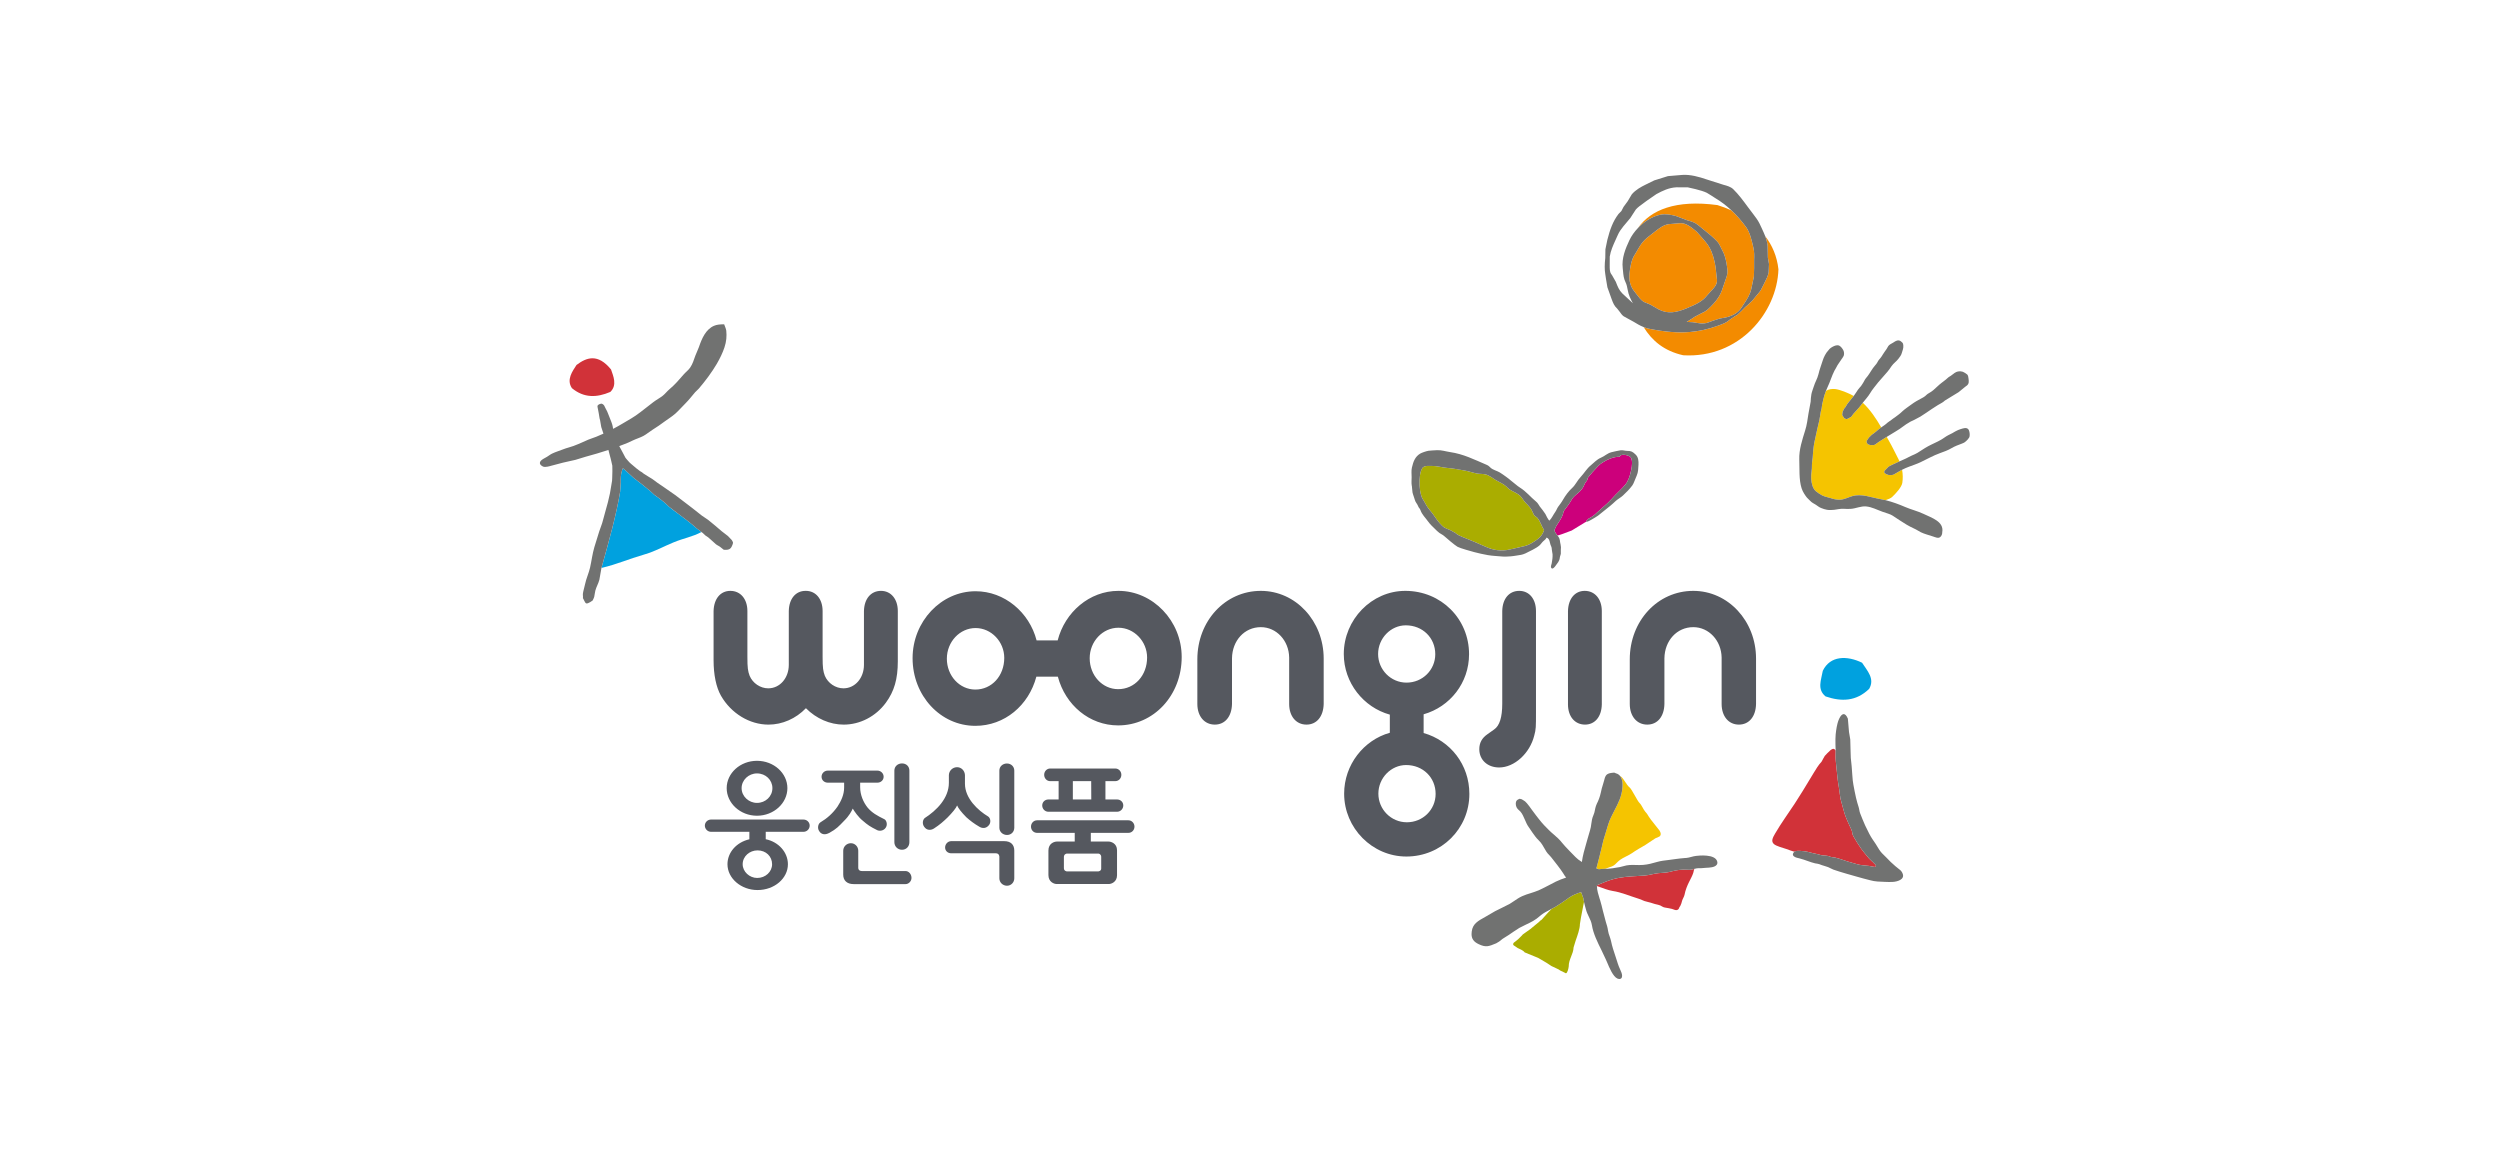 <svg width="260" height="120" viewBox="0 0 260 120" fill="none" xmlns="http://www.w3.org/2000/svg">
<g clip-path="url(#clip0_1507_9475)">
<path d="M63.474 40.761C64.213 40.048 63.779 39.11 63.548 38.427C62.18 36.745 61.012 37.159 59.957 37.957C59.537 38.608 58.883 39.486 59.48 40.369C60.738 41.405 62.054 41.364 63.474 40.761Z" fill="#D13239"/>
<path d="M196.637 49.413L196.412 49.396C196.362 49.385 196.148 49.304 196.148 49.304L196.08 49.249C195.837 49.126 196.031 48.922 196.031 48.922L196.299 48.654C196.379 48.544 196.529 48.465 196.529 48.465C196.605 48.425 196.669 48.394 196.76 48.347C196.902 48.271 197.05 48.208 197.221 48.135C197.401 48.049 197.278 48.111 197.469 48.018C197.501 48.006 197.521 47.994 197.549 47.982C197.535 47.953 197.522 47.923 197.511 47.893C197.157 47.208 196.797 46.45 196.413 45.782L196.217 45.438L196.119 45.498L195.399 45.95L194.996 46.244L194.869 46.285L194.639 46.291C194.498 46.302 194.345 46.226 194.345 46.226C194.202 46.214 194.144 46.019 194.144 46.019L194.127 45.924L194.147 45.831L194.228 45.715L194.363 45.511L194.673 45.211C194.997 45.011 195.294 44.703 195.602 44.481C195.618 44.47 195.633 44.46 195.649 44.448C195.108 43.52 194.509 42.613 193.731 41.886C193.683 41.947 193.635 42.006 193.593 42.067C193.286 42.521 192.82 42.886 192.523 43.349L192.188 43.534C192.01 43.634 191.914 43.544 191.914 43.544C191.8 43.525 191.728 43.385 191.728 43.385L191.673 43.289C191.561 43.204 191.605 43.029 191.605 43.029L191.637 42.815L191.787 42.508C191.97 42.317 191.968 42.247 192.109 42.033L192.307 41.776C192.472 41.574 192.633 41.371 192.787 41.179C192.218 40.865 191.347 40.516 190.869 40.462C190.557 40.431 190.188 40.464 189.9 40.649C189.783 40.947 189.691 41.259 189.618 41.561C189.52 41.962 189.474 42.186 189.444 42.491C189.433 42.527 189.401 42.701 189.359 42.815C189.304 43.136 189.273 43.422 189.201 43.752C189.146 44.001 189.088 44.248 189.025 44.494C188.966 44.733 188.929 44.956 188.871 45.192C188.739 45.728 188.636 46.258 188.579 46.814C188.551 47.04 188.542 47.359 188.521 47.581C188.5 47.816 188.437 48.099 188.441 48.372C188.46 48.871 188.33 49.301 188.364 49.782C188.39 50.23 188.495 50.786 188.865 51.101C189.048 51.251 189.287 51.412 189.497 51.52C189.785 51.67 190.157 51.722 190.479 51.832C190.742 51.925 191.051 51.98 191.374 51.97C191.783 51.955 192.256 51.711 192.642 51.598C193.63 51.314 194.635 51.752 195.561 51.907C195.741 51.935 195.919 51.975 196.1 52.02C196.376 51.926 196.653 51.814 196.793 51.676C197.156 51.331 197.762 50.682 197.84 50.224C197.909 49.782 197.901 49.309 197.816 48.855C197.528 49.006 197.271 49.165 196.947 49.351C196.865 49.398 196.637 49.413 196.637 49.413Z" fill="#F5C400"/>
<path d="M204.723 39.351C204.705 39.217 204.691 39.059 204.592 38.947C204.521 38.874 204.213 38.685 204.136 38.665C203.557 38.488 203.194 38.852 203.194 38.852L202.982 39.008C202.947 39.031 202.926 39.056 202.889 39.081C202.817 39.136 202.754 39.159 202.673 39.212C202.566 39.279 202.481 39.392 202.376 39.47C202.112 39.679 201.753 39.933 201.513 40.167C201.161 40.502 200.963 40.691 200.585 40.9C200.426 40.983 200.321 41.106 200.209 41.199C200.094 41.291 199.995 41.344 199.864 41.412C199.49 41.608 199.129 41.806 198.784 42.065C198.543 42.246 198.112 42.527 197.84 42.784C197.703 42.907 197.587 43.029 197.462 43.111C197.343 43.199 197.192 43.307 197.077 43.4C196.937 43.507 196.81 43.566 196.687 43.682C196.569 43.784 196.425 43.845 196.303 43.956C196.114 44.139 195.877 44.29 195.649 44.448C195.633 44.46 195.618 44.47 195.602 44.482C195.294 44.703 194.997 45.011 194.673 45.211L194.364 45.511L194.228 45.715L194.147 45.831L194.127 45.925L194.144 46.02C194.144 46.02 194.202 46.214 194.345 46.227C194.345 46.227 194.498 46.303 194.64 46.291L194.869 46.285L194.996 46.244L195.399 45.95L196.119 45.498L196.217 45.438L197.157 44.865C197.737 44.539 198.082 44.185 198.594 43.909L198.702 43.844C198.796 43.796 198.985 43.716 199.078 43.669C199.616 43.4 199.851 43.264 200.298 42.949C200.678 42.688 201.117 42.39 201.527 42.137C201.753 41.993 201.973 41.907 202.171 41.742C202.195 41.709 202.229 41.685 202.26 41.662L203.695 40.786L204.379 40.227C204.449 40.179 204.516 40.127 204.572 40.084C204.796 39.886 204.762 39.651 204.723 39.351ZM197.841 35.627C197.761 35.55 197.639 35.441 197.532 35.416C197.275 35.35 197.067 35.524 196.877 35.642C196.715 35.731 196.495 35.838 196.388 35.983C196.312 36.086 196.268 36.214 196.188 36.322C196.122 36.41 196.057 36.505 195.99 36.6C195.922 36.698 195.865 36.799 195.795 36.896C195.714 37.011 195.684 37.102 195.587 37.209C195.461 37.349 195.332 37.501 195.258 37.665C195.202 37.791 195.093 37.906 195.001 38.015C194.696 38.361 194.528 38.715 194.253 39.09C194.135 39.24 193.974 39.413 193.901 39.574C193.856 39.672 193.749 39.846 193.689 39.937C193.6 40.087 193.51 40.21 193.379 40.342C193.255 40.474 193.166 40.617 193.068 40.775C192.968 40.934 192.911 41.016 192.816 41.141C192.804 41.151 192.795 41.166 192.787 41.179C192.628 41.379 192.468 41.578 192.308 41.776L192.109 42.033C191.969 42.247 191.971 42.317 191.787 42.508L191.637 42.815L191.605 43.029C191.605 43.029 191.562 43.204 191.673 43.289L191.728 43.385C191.728 43.385 191.8 43.525 191.914 43.544C191.914 43.544 192.01 43.634 192.188 43.534L192.523 43.349C192.82 42.886 193.286 42.521 193.594 42.067C193.635 42.006 193.684 41.947 193.731 41.885C193.985 41.562 194.277 41.256 194.484 40.907C194.592 40.719 194.735 40.522 194.872 40.345C195.181 39.942 195.487 39.561 195.831 39.193C196.157 38.842 196.469 38.471 196.715 38.086C196.913 37.792 197.236 37.585 197.44 37.307C197.582 37.121 197.729 36.937 197.783 36.725C197.861 36.462 197.974 36.214 197.945 35.93C197.939 35.826 197.92 35.707 197.841 35.627ZM204.771 44.758C204.707 44.592 204.562 44.504 204.362 44.516C204.201 44.53 204.032 44.589 203.882 44.636C203.722 44.687 203.566 44.752 203.418 44.832C203.286 44.889 203.18 44.98 203.053 45.042C202.767 45.183 202.482 45.317 202.24 45.493C201.797 45.819 201.323 46.012 200.822 46.257C200.406 46.458 200.001 46.714 199.614 46.97C199.492 47.048 199.357 47.144 199.2 47.21C198.456 47.531 198.38 47.627 197.969 47.795C197.791 47.869 197.694 47.911 197.549 47.982C197.521 47.995 197.501 48.006 197.469 48.018C197.278 48.111 197.401 48.049 197.221 48.135C197.05 48.208 196.902 48.271 196.76 48.348C196.669 48.394 196.605 48.425 196.529 48.465C196.529 48.465 196.379 48.544 196.299 48.654L196.031 48.922C196.031 48.922 195.837 49.126 196.08 49.25L196.148 49.304C196.148 49.304 196.362 49.385 196.412 49.396L196.637 49.414C196.637 49.414 196.865 49.398 196.947 49.351C197.271 49.164 197.528 49.006 197.816 48.855C198.051 48.734 198.292 48.629 198.539 48.537C198.938 48.386 199.367 48.247 199.742 48.067C200.407 47.753 201.076 47.368 201.743 47.132C202.135 46.995 202.595 46.827 202.976 46.6C203.3 46.406 203.693 46.263 204.048 46.131C204.242 46.055 204.316 46.024 204.459 45.891C204.581 45.778 204.701 45.66 204.788 45.512C204.893 45.329 204.853 44.957 204.771 44.758Z" fill="#717271"/>
<path d="M200.026 53.434C199.46 53.165 198.721 52.98 198.155 52.734C197.521 52.461 196.81 52.193 196.101 52.02C195.919 51.975 195.742 51.935 195.561 51.907C194.636 51.752 193.631 51.314 192.642 51.598C192.256 51.711 191.783 51.954 191.375 51.97C191.07 51.979 190.767 51.932 190.479 51.832C190.157 51.722 189.785 51.67 189.497 51.52C189.287 51.412 189.048 51.251 188.865 51.101C188.496 50.786 188.39 50.23 188.364 49.782C188.33 49.301 188.461 48.87 188.441 48.372C188.437 48.099 188.5 47.816 188.521 47.581C188.543 47.359 188.551 47.039 188.579 46.814C188.636 46.257 188.74 45.728 188.871 45.192C188.929 44.956 188.966 44.732 189.026 44.494C189.08 44.275 189.147 44.004 189.201 43.752C189.273 43.422 189.304 43.136 189.36 42.815C189.401 42.701 189.433 42.527 189.444 42.49C189.475 42.186 189.52 41.962 189.618 41.561C189.691 41.259 189.783 40.947 189.9 40.649C189.95 40.515 190.007 40.382 190.067 40.26C190.328 39.73 190.501 39.091 190.79 38.536C190.79 38.536 190.964 38.255 190.999 38.169C191.04 38.092 191.1 37.981 191.1 37.981C191.1 37.981 191.208 37.825 191.327 37.642C191.489 37.38 191.462 37.477 191.559 37.298C191.605 37.255 191.641 37.2 191.662 37.142C191.711 37.077 191.752 37.017 191.768 36.926C191.799 36.746 191.778 36.527 191.678 36.376C191.562 36.186 191.386 35.921 191.119 35.907C190.881 35.896 190.606 36.044 190.424 36.166C190.312 36.237 190.232 36.325 190.16 36.426C189.879 36.713 189.667 37.16 189.565 37.483C189.422 37.96 189.229 38.425 189.121 38.914C188.996 39.419 188.774 39.725 188.628 40.21C188.556 40.442 188.43 40.755 188.386 40.989C188.352 41.188 188.303 41.603 188.308 41.781C188.251 42.089 188.118 42.782 188.081 43.014C187.981 43.623 187.925 44.185 187.732 44.78C187.441 45.721 187.087 46.773 187.125 47.795C187.163 48.754 187.077 49.88 187.367 50.782C187.431 50.976 187.518 51.161 187.627 51.333C187.666 51.408 187.716 51.483 187.774 51.556C187.868 51.694 187.923 51.761 188.042 51.875C188.128 51.962 188.2 52.02 188.277 52.105C188.418 52.266 188.655 52.377 188.849 52.496C189.065 52.629 189.163 52.749 189.416 52.841C189.622 52.919 189.807 52.987 190.011 53.019C190.24 53.055 190.533 53.048 190.758 53.02C191.072 52.977 191.418 52.896 191.742 52.915C191.987 52.926 192.209 52.941 192.477 52.922C193.02 52.883 193.541 52.617 194.077 52.669C194.684 52.726 195.186 53.013 195.798 53.229C196.228 53.382 196.555 53.454 196.819 53.619C197.082 53.783 197.337 53.957 197.576 54.117C198.033 54.421 198.507 54.718 199.049 54.961C199.353 55.096 199.556 55.25 199.767 55.353C200.139 55.535 200.627 55.655 201.03 55.792C201.265 55.867 201.563 56.015 201.764 55.867C201.928 55.758 202.002 55.517 201.993 55.353C202.2 54.242 200.895 53.854 200.026 53.434Z" fill="#717271"/>
<path d="M175.383 90.448L175.055 90.439C174.538 90.455 174.051 90.569 173.688 90.666C173.407 90.74 173.118 90.759 172.839 90.781C172.637 90.792 172.427 90.809 172.22 90.844L171.789 90.931C171.558 90.981 171.321 91.033 171.062 91.055L170.308 91.104C169.452 91.153 168.572 91.204 167.729 91.445C167.225 91.589 166.723 91.799 166.237 92C166.237 92 166.139 92.04 166.078 92.068C166.077 92.082 166.079 92.136 166.079 92.149C166.139 92.171 166.201 92.191 166.262 92.211C166.714 92.367 167.228 92.584 167.705 92.658C168.656 92.804 169.456 93.174 170.348 93.444C170.89 93.607 170.792 93.67 171.334 93.793C171.962 93.94 171.827 93.964 172.448 94.098C172.842 94.183 172.802 94.332 173.207 94.395C173.437 94.433 173.658 94.471 173.886 94.526C174.004 94.556 174.13 94.623 174.211 94.64C174.551 94.721 174.638 94.419 174.638 94.419C174.627 94.362 174.72 94.279 174.748 94.223C174.811 94.098 174.912 93.846 174.946 93.653C174.997 93.484 175.154 93.243 175.189 93.063C175.402 91.992 175.897 91.408 176.098 90.788C176.113 90.764 176.17 90.434 176.212 90.365C176.185 90.372 175.973 90.431 175.972 90.431C175.784 90.47 175.58 90.461 175.383 90.448Z" fill="#D13239"/>
<path d="M172.707 22.326C173.245 22.223 173.748 22.328 174.298 22.467L175.468 22.909C175.96 23.047 176.286 23.138 176.634 23.437L177.299 23.977C177.735 24.325 178.181 24.688 178.582 25.11C178.754 25.297 178.861 25.508 178.968 25.737L179.133 26.063C179.528 26.757 179.622 27.865 179.624 27.875C179.704 28.384 179.63 28.599 179.476 29.035L179.276 29.621C179.14 30.039 179.013 30.433 178.785 30.819C178.479 31.341 177.986 31.827 177.641 32.149C177.416 32.367 177.118 32.506 176.819 32.645L176.208 32.967L175.962 33.14L175.459 33.453C175.436 33.46 175.412 33.464 175.391 33.474L176.05 33.515L176.39 33.567C176.659 33.616 176.947 33.665 177.247 33.632C177.551 33.6 177.82 33.48 178.089 33.375L178.808 33.143L179.686 32.966C180.378 32.756 180.82 32.454 181.125 31.982L181.328 31.673C181.68 31.145 182.013 30.641 182.143 30.011L182.403 28.773L182.429 27.875V27.053C182.445 26.618 182.458 26.209 182.351 25.763L182.3 25.536C182.148 24.893 181.978 24.159 181.603 23.633C181.121 22.971 180.613 22.389 180.072 21.882C179.598 21.666 179.111 21.481 178.612 21.328C174.282 20.751 171.685 21.818 170.344 23.718C171.018 23.01 171.879 22.481 172.707 22.326Z" fill="#F38B00"/>
<path d="M183.857 26.785L183.923 27.15L183.975 27.454C183.976 27.457 183.942 28.293 183.938 28.323C183.878 28.691 183.682 29.069 183.5 29.429L183.259 29.909C183.119 30.242 182.866 30.524 182.627 30.797L182.245 31.259L181.76 31.725L181.512 31.935L181.182 32.271L180.693 32.733L180.405 32.905L179.913 33.233C179.55 33.56 179.241 33.666 178.771 33.837L178.651 33.879C177.633 34.243 176.706 34.448 175.736 34.529C174.519 34.631 173.158 34.522 171.463 34.184C171.282 34.148 171.109 34.088 170.939 34.019C171.811 35.441 173.077 36.508 175.059 36.948C180.879 37.289 184.811 32.522 184.958 28.01C184.808 26.644 184.304 25.502 183.578 24.556C183.716 24.914 183.813 25.278 183.831 25.616L183.857 26.785Z" fill="#F38B00"/>
<path d="M175.545 32.007C176.276 31.701 177.037 31.383 177.541 30.723L177.899 30.325C178.146 30.067 178.403 29.798 178.518 29.494C178.608 29.268 178.557 28.934 178.518 28.663L178.494 28.448C178.43 27.579 178.255 26.806 177.984 26.144C177.762 25.606 177.493 25.277 177.137 24.864C177.134 24.863 176.499 24.14 176.499 24.14C176.48 24.117 176.39 24.038 176.39 24.038C175.928 23.657 175.361 23.185 174.758 23.208L173.532 23.312C172.981 23.394 172.507 23.771 172.045 24.138L171.621 24.469C171.198 24.77 170.793 25.182 170.59 25.518L170.058 26.408C169.651 27 169.54 27.763 169.465 28.439C169.385 29.149 169.57 29.825 169.965 30.295L170.194 30.597C170.41 30.884 170.656 31.211 170.943 31.394L171.628 31.677L172.487 32.173C173.473 32.691 174.389 32.497 175.465 32.041L175.545 32.007Z" fill="#F38B00"/>
<path d="M173.468 18.316L172.042 18.761L171.128 19.21C170.65 19.446 170.113 19.739 169.709 20.208L169.278 20.931C169.278 20.931 168.881 21.481 168.848 21.518L168.626 21.944L168.323 22.255C167.733 23.029 167.433 23.891 167.163 24.948L166.963 25.922L166.949 26.82C166.871 27.518 166.871 28.042 166.951 28.525L167.026 29.028L167.17 29.879L167.617 31.127C167.766 31.526 167.876 31.809 168.193 32.102L168.484 32.47C168.622 32.669 168.755 32.859 168.975 32.959L169.896 33.464C170.23 33.669 170.576 33.874 170.939 34.018C171.11 34.087 171.282 34.147 171.463 34.183C173.158 34.521 174.52 34.631 175.736 34.529C176.706 34.447 177.633 34.243 178.651 33.879L178.772 33.836C179.242 33.666 179.55 33.56 179.914 33.233L180.405 32.904L180.693 32.733L181.182 32.27L181.513 31.934L181.76 31.724L182.246 31.258L182.627 30.797C182.866 30.524 183.119 30.241 183.259 29.908L183.501 29.429C183.682 29.068 183.878 28.69 183.939 28.323C183.942 28.292 183.976 27.456 183.976 27.454L183.923 27.15L183.857 26.784L183.831 25.615C183.814 25.277 183.717 24.913 183.579 24.555C183.424 24.146 182.983 23.233 182.983 23.233C182.81 22.881 182.557 22.559 182.318 22.244L181.759 21.504C181.292 20.866 180.806 20.209 180.251 19.67C179.994 19.423 179.597 19.312 179.242 19.219L177.459 18.65C176.743 18.404 175.803 18.131 174.96 18.191L173.468 18.316ZM172.487 32.173L171.629 31.677L170.943 31.394C170.657 31.211 170.411 30.884 170.195 30.597L169.965 30.296C169.571 29.825 169.386 29.149 169.465 28.439C169.54 27.763 169.652 27 170.058 26.408L170.591 25.518C170.794 25.182 171.198 24.77 171.622 24.469L172.046 24.138C172.508 23.772 172.982 23.394 173.533 23.312L174.759 23.208C175.362 23.185 175.929 23.657 176.39 24.038C176.39 24.038 176.48 24.117 176.5 24.14C176.5 24.14 177.135 24.863 177.138 24.864C177.493 25.277 177.763 25.606 177.984 26.144C178.256 26.806 178.431 27.579 178.494 28.448L178.519 28.663C178.558 28.934 178.609 29.268 178.519 29.494C178.404 29.798 178.146 30.067 177.9 30.326L177.542 30.723C177.037 31.383 176.277 31.701 175.546 32.007L175.466 32.042C174.389 32.497 173.474 32.691 172.487 32.173ZM182.43 27.052V27.874L182.403 28.773L182.144 30.01C182.013 30.641 181.68 31.145 181.328 31.673L181.126 31.982C180.821 32.453 180.378 32.755 179.686 32.966L178.809 33.143L178.09 33.375C177.82 33.48 177.552 33.6 177.248 33.631C176.948 33.665 176.66 33.616 176.39 33.567L176.051 33.515L175.391 33.474C175.412 33.464 175.437 33.46 175.46 33.453L175.962 33.14L176.208 32.967L176.819 32.645C177.118 32.506 177.416 32.366 177.642 32.148C177.986 31.827 178.479 31.341 178.786 30.819C179.014 30.432 179.14 30.039 179.276 29.621L179.477 29.035C179.63 28.599 179.705 28.383 179.624 27.874C179.622 27.865 179.529 26.757 179.133 26.063L178.968 25.737C178.862 25.508 178.755 25.296 178.582 25.109C178.182 24.687 177.736 24.325 177.3 23.977L176.634 23.436C176.286 23.138 175.96 23.046 175.468 22.909L174.298 22.467C173.748 22.328 173.245 22.222 172.707 22.326C171.879 22.481 171.018 23.01 170.344 23.717C169.981 24.099 169.671 24.528 169.455 24.988C169.054 25.843 168.636 26.848 168.764 27.895L168.793 28.182C168.828 28.582 168.862 28.96 169.044 29.325C169.174 29.576 169.23 29.879 169.28 30.145C169.364 30.641 169.568 31.104 169.821 31.532L169.412 31.158L168.717 30.512C168.375 30.166 168.242 29.817 168.048 29.317L167.658 28.631L167.551 28.475C167.407 28.259 167.409 27.923 167.41 27.623L167.415 26.683C167.51 26.076 167.762 25.521 168.006 24.982L168.222 24.503C168.39 24.107 168.589 23.846 168.821 23.55L169.556 22.673L169.817 22.266L170.131 21.784C170.332 21.558 170.623 21.348 170.909 21.143L171.234 20.901L172.261 20.19C172.914 19.837 173.563 19.516 174.368 19.479L175.523 19.483C175.582 19.495 176.964 19.776 177.511 20.052L178.035 20.374L178.376 20.596C178.978 20.953 179.543 21.38 180.073 21.882C180.613 22.388 181.122 22.97 181.604 23.633C181.978 24.159 182.149 24.892 182.301 25.536L182.352 25.762C182.459 26.209 182.446 26.618 182.43 27.052Z" fill="#717271"/>
<path d="M165.21 53.943C165.467 53.788 165.649 53.712 165.869 53.506C166.312 53.104 166.8 52.671 167.244 52.271C167.529 52.007 167.747 51.731 168.01 51.461C168.337 51.126 168.707 50.791 169.018 50.422C169.369 49.999 169.54 49.398 169.647 48.87C169.719 48.514 169.814 47.898 169.605 47.579C169.449 47.335 168.531 47.129 168.451 47.502C167.817 47.484 167.131 47.797 166.615 48.134C166.292 48.34 166.063 48.623 165.796 48.912C165.675 49.045 165.548 49.174 165.444 49.32C165.367 49.436 165.232 49.534 165.165 49.643C165.106 49.745 165.106 49.886 165.032 49.992C164.972 50.085 164.895 50.145 164.849 50.24C164.741 50.46 164.69 50.618 164.542 50.828C164.305 51.169 163.958 51.371 163.676 51.667C163.533 51.814 163.428 52.006 163.323 52.182C163.124 52.52 162.885 52.786 162.667 53.101C162.573 53.228 162.59 53.34 162.55 53.47C162.378 53.97 162.113 54.272 161.85 54.713C161.836 54.792 161.666 55.052 161.664 55.155C161.655 55.276 161.927 55.639 161.979 55.701H161.983L162.52 55.525L163.461 55.172L164.814 54.344L164.98 54.255C164.953 54.231 164.946 54.171 165.21 53.943Z" fill="#CC007B"/>
<path d="M159.855 53.824C159.793 53.758 159.711 53.731 159.646 53.669C159.499 53.536 159.479 53.45 159.395 53.253C159.224 52.847 158.973 52.6 158.673 52.293C158.478 52.096 158.343 51.838 158.159 51.632C157.859 51.298 157.363 51.146 156.99 50.898C156.843 50.801 156.781 50.703 156.65 50.586C156.35 50.314 155.906 50.135 155.565 49.929C155.224 49.724 154.889 49.436 154.5 49.34C154.226 49.268 153.922 49.303 153.636 49.25C153.165 49.159 152.704 48.998 152.24 48.919C151.669 48.823 151.099 48.714 150.528 48.666C149.986 48.622 149.421 48.443 148.865 48.455C148.597 48.457 148.251 48.419 148.03 48.574C147.82 48.724 147.718 49.154 147.683 49.401C147.584 50.065 147.614 50.917 147.805 51.532C147.854 51.694 147.886 51.795 147.974 51.922C148.188 52.244 148.363 52.656 148.608 52.946C148.862 53.247 149.101 53.538 149.319 53.881C149.552 54.244 149.941 54.675 150.162 54.831C150.401 54.997 150.889 55.121 151.132 55.303C151.23 55.38 151.252 55.34 151.354 55.426C151.562 55.624 151.847 55.746 152.105 55.848C152.912 56.173 153.721 56.504 154.52 56.87C155.326 57.234 156.169 57.353 157.017 57.146C157.562 57.011 158.104 56.918 158.629 56.776C159.048 56.665 159.428 56.415 159.794 56.163C160.034 55.999 160.304 55.758 160.444 55.468C160.474 55.399 160.584 55.196 160.584 55.105L160.558 55.082C160.307 54.693 160.178 54.168 159.855 53.824Z" fill="#AAAD00"/>
<path d="M157.999 61.45C156.943 61.45 156.257 62.274 156.234 63.553V73.174C156.234 74.595 155.96 75.478 155.384 75.869L154.698 76.356C154.117 76.756 153.847 77.262 153.847 77.918C153.847 79.026 154.698 79.817 155.913 79.817C157.494 79.817 159.104 78.349 159.561 76.499C159.742 75.848 159.742 75.614 159.742 74.032V63.553C159.742 62.303 159.052 61.45 157.999 61.45ZM164.815 61.45C163.785 61.45 163.1 62.274 163.07 63.553V73.259C163.07 74.518 163.785 75.358 164.843 75.358C165.872 75.358 166.561 74.54 166.588 73.259V63.553C166.588 62.303 165.872 61.45 164.815 61.45ZM131.127 61.45C127.428 61.45 124.524 64.572 124.524 68.575V73.211C124.524 74.488 125.258 75.359 126.34 75.359C127.402 75.359 128.097 74.521 128.128 73.211V68.467C128.15 66.625 129.423 65.224 131.127 65.224C132.749 65.224 134.048 66.618 134.073 68.38V73.211C134.073 74.488 134.792 75.359 135.875 75.359C136.933 75.359 137.632 74.521 137.663 73.211V68.487C137.657 64.572 134.748 61.45 131.127 61.45ZM176.102 61.45C172.398 61.45 169.496 64.572 169.496 68.575V73.211C169.496 74.488 170.232 75.359 171.314 75.359C172.379 75.359 173.073 74.521 173.099 73.211V68.467C173.122 66.625 174.397 65.224 176.102 65.224C177.722 65.224 179.018 66.618 179.049 68.38V73.211C179.049 74.488 179.77 75.359 180.846 75.359C181.904 75.359 182.603 74.521 182.628 73.211V68.487C182.627 64.572 179.718 61.45 176.102 61.45ZM91.625 61.45C90.573 61.45 89.879 62.274 89.851 63.548V69.143C89.851 70.509 88.934 71.586 87.718 71.586C86.893 71.586 86.105 71.05 85.782 70.28C85.605 69.797 85.551 69.458 85.551 68.323V63.549C85.551 62.301 84.846 61.45 83.815 61.45H83.775C82.745 61.45 82.059 62.274 82.035 63.549V69.143C82.035 70.509 81.115 71.586 79.897 71.586C79.072 71.586 78.282 71.05 77.961 70.28C77.782 69.798 77.729 69.458 77.729 68.324V63.549C77.729 62.301 77.015 61.45 75.956 61.45C74.927 61.45 74.244 62.274 74.212 63.549V68.66C74.212 70.165 74.478 71.468 74.981 72.355C76.04 74.199 77.961 75.36 79.921 75.36C81.363 75.36 82.772 74.739 83.816 73.653C84.888 74.739 86.315 75.36 87.741 75.36C89.433 75.36 91.072 74.521 92.126 73.088C93.003 71.894 93.372 70.62 93.372 68.775V63.549C93.372 62.301 92.658 61.45 91.625 61.45ZM110.018 70.376C110.799 73.325 113.299 75.442 116.286 75.442C119.98 75.442 122.896 72.331 122.896 68.325C122.896 64.576 119.907 61.45 116.315 61.45C113.307 61.45 110.756 63.658 109.998 66.599H107.805C107.05 63.685 104.472 61.489 101.46 61.489C97.868 61.489 94.909 64.638 94.909 68.448C94.909 72.36 97.814 75.487 101.433 75.487C104.481 75.487 106.988 73.361 107.781 70.376H110.018V70.376ZM116.315 65.284C117.948 65.284 119.298 66.706 119.298 68.38C119.298 70.25 118.006 71.673 116.287 71.673C114.649 71.673 113.328 70.25 113.328 68.459C113.327 66.706 114.677 65.284 116.315 65.284ZM101.434 71.714C99.796 71.714 98.473 70.287 98.473 68.505C98.473 66.742 99.822 65.317 101.46 65.317C103.099 65.317 104.443 66.742 104.443 68.419C104.443 70.287 103.149 71.714 101.434 71.714ZM148.057 76.234V74.287C150.801 73.509 152.782 71.016 152.782 68.04C152.782 64.351 149.874 61.45 146.15 61.45C142.658 61.45 139.754 64.43 139.754 68.017C139.754 71.01 141.806 73.566 144.542 74.322V76.207C141.83 76.964 139.791 79.537 139.791 82.54C139.791 86.129 142.723 89.079 146.262 89.079C149.909 89.079 152.814 86.179 152.814 82.567C152.814 79.522 150.834 77.023 148.057 76.234ZM143.323 68.017C143.323 66.38 144.645 65.034 146.201 65.034C147.946 65.034 149.268 66.325 149.268 68.04C149.268 69.672 147.946 70.993 146.277 70.993C144.645 70.993 143.323 69.648 143.323 68.017ZM146.314 85.517C144.675 85.517 143.351 84.18 143.351 82.54C143.351 80.904 144.675 79.564 146.237 79.564C147.98 79.564 149.304 80.852 149.304 82.567C149.304 84.205 147.98 85.517 146.314 85.517Z" fill="#55585F"/>
<path d="M72.057 54.604C71.847 54.438 71.636 54.271 71.427 54.103C70.787 53.595 70.233 53.226 69.594 52.714C69.489 52.628 69.284 52.403 69.183 52.321C68.989 52.166 68.8 52.017 68.614 51.866C68.428 51.715 68.226 51.604 68.043 51.457C67.904 51.342 67.779 51.194 67.643 51.083C67.353 50.843 67.063 50.609 66.782 50.379C66.471 50.123 66.169 49.928 65.877 49.683C65.576 49.429 65.286 49.125 65.013 48.887L64.78 48.692L64.689 48.947C64.555 49.32 64.552 49.743 64.558 50.152L64.497 51.115C64.124 53.442 63.329 56.298 62.552 59.067C64.294 58.648 65.217 58.185 67.094 57.639C68.18 57.317 69.023 56.825 70.05 56.407C71.158 55.95 71.902 55.871 72.956 55.332C72.79 55.203 72.629 55.089 72.472 54.962C72.331 54.849 72.174 54.701 72.057 54.604Z" fill="#00A1DF"/>
<path d="M63.4 47.286C63.562 47.834 63.66 48.379 63.681 48.433C63.688 48.809 63.697 49.19 63.673 49.562C63.663 49.722 63.673 49.835 63.654 49.998C63.641 50.129 63.599 50.307 63.581 50.439C63.5 51.03 63.379 51.625 63.224 52.225C63.131 52.589 63.031 52.952 62.925 53.312C62.789 53.772 62.724 54.099 62.623 54.411C62.541 54.68 62.404 54.996 62.318 55.272C62.151 55.8 61.979 56.34 61.814 56.901C61.611 57.583 61.528 58.31 61.367 59.029C61.24 59.587 60.954 60.211 60.853 60.727C60.779 61.096 60.664 61.424 60.623 61.726C60.6 61.894 60.652 62.044 60.623 62.207C60.657 62.218 60.832 62.705 60.957 62.749C61.17 62.829 61.611 62.443 61.634 62.452C61.654 62.38 61.738 62.283 61.8 62.064C61.842 61.898 61.859 61.639 61.915 61.428C62.026 61.012 62.226 60.71 62.334 60.296L62.551 59.067C63.328 56.298 64.124 53.443 64.497 51.115L64.558 50.153C64.552 49.744 64.555 49.32 64.689 48.948L64.78 48.693L65.012 48.887C65.285 49.126 65.576 49.429 65.877 49.683C66.169 49.928 66.471 50.124 66.781 50.379C67.063 50.61 67.353 50.844 67.642 51.084C67.778 51.195 67.904 51.343 68.043 51.457C68.226 51.605 68.428 51.716 68.614 51.866C68.8 52.018 68.989 52.167 69.183 52.321C69.283 52.404 69.488 52.628 69.594 52.715C70.233 53.226 70.787 53.596 71.426 54.104C71.426 54.104 71.681 54.307 72.056 54.605C72.174 54.702 72.331 54.849 72.472 54.963C72.629 55.09 72.79 55.204 72.956 55.333L73.093 55.436C73.181 55.507 73.257 55.606 73.348 55.679C73.446 55.759 73.559 55.807 73.654 55.886C73.937 56.111 74.22 56.41 74.455 56.601C74.616 56.729 74.749 56.761 74.871 56.858C75.1 57.038 75.249 57.158 75.268 57.173C75.314 57.185 75.512 57.189 75.645 57.173C75.821 57.148 75.927 57.062 75.927 57.062C76.052 56.99 76.188 56.681 76.233 56.472C76.255 56.358 76.097 56.193 76.109 56.173C75.966 56.037 75.863 55.892 75.702 55.745C75.526 55.587 75.241 55.41 75.048 55.242C74.61 54.865 74.159 54.471 73.65 54.07C73.47 53.925 73.188 53.775 72.997 53.628C72.533 53.268 72.111 52.915 71.634 52.56C71.145 52.198 70.668 51.813 70.206 51.474C69.526 50.986 68.884 50.568 68.335 50.182C68.151 50.053 68.014 49.929 67.837 49.814C67.548 49.626 67.222 49.453 66.95 49.265C66.875 49.217 66.835 49.163 66.761 49.114C66.705 49.073 66.619 49.038 66.561 48.996C66.301 48.807 66.05 48.606 65.811 48.392C65.7 48.293 65.596 48.222 65.489 48.114C65.345 47.971 65.197 47.784 65.052 47.615L64.728 46.999L64.402 46.395C64.573 46.329 64.747 46.258 64.922 46.195C65.21 46.091 65.44 45.99 65.811 45.808C66.15 45.642 66.566 45.523 66.908 45.34C67.246 45.157 67.513 44.916 67.853 44.703C68.306 44.42 68.747 44.117 69.175 43.796C69.484 43.564 69.832 43.369 70.253 43.002C70.584 42.706 70.977 42.257 71.318 41.919C71.692 41.543 71.942 41.2 72.296 40.789C72.401 40.673 72.584 40.525 72.692 40.398C73.383 39.586 74.035 38.709 74.548 37.837C74.881 37.264 75.157 36.691 75.342 36.136C75.551 35.509 75.59 34.951 75.533 34.395C75.512 34.187 75.374 33.919 75.312 33.726C74.858 33.733 74.557 33.755 74.256 33.884C73.403 34.25 72.992 35.197 72.687 36.097C72.59 36.381 72.424 36.695 72.317 36.987C72.156 37.428 72.044 37.842 71.773 38.235C71.619 38.469 71.301 38.715 71.103 38.942C70.638 39.478 70.207 39.992 69.6 40.502C69.363 40.704 69.177 40.956 68.933 41.151C68.625 41.396 68.259 41.58 67.955 41.815C67.478 42.179 67.016 42.531 66.599 42.867C65.969 43.365 65.315 43.71 64.798 44.02C64.46 44.224 64.115 44.417 63.765 44.601C63.744 44.483 63.716 44.327 63.72 44.341C63.694 44.166 63.521 43.693 63.341 43.275C63.265 43.104 63.213 42.925 63.142 42.78C63.039 42.57 62.934 42.408 62.889 42.288C62.772 41.988 62.535 41.979 62.535 41.979C62.535 41.979 62.375 42.005 62.251 42.081C62.196 42.111 62.175 42.173 62.133 42.213C62.126 42.274 62.167 42.443 62.196 42.593C62.228 42.752 62.246 42.891 62.276 43.018C62.319 43.199 62.329 43.473 62.408 43.707L62.53 44.409C62.53 44.409 62.737 45.044 62.757 45.099C62.525 45.203 62.283 45.311 62.009 45.423C61.796 45.512 61.407 45.629 61.175 45.728C60.813 45.883 60.297 46.135 59.645 46.38C59.326 46.501 58.914 46.59 58.589 46.721C58.183 46.883 57.779 46.999 57.429 47.169C57.229 47.261 57.052 47.413 56.888 47.507C56.641 47.651 56.378 47.776 56.259 47.91C56.058 48.137 56.134 48.358 56.478 48.523C56.703 48.637 57.276 48.452 57.276 48.452C57.707 48.338 58.128 48.222 58.546 48.117C58.978 48.005 59.419 47.934 59.837 47.826C60.199 47.732 60.545 47.596 60.9 47.502C61.711 47.282 62.499 47.053 63.276 46.795L63.4 47.286Z" fill="#717271"/>
<path d="M187.643 88.528C188.12 88.589 188.43 88.726 188.917 88.809C189.162 88.851 189.409 88.969 189.661 88.969C189.845 88.969 190.162 89.009 190.329 89.089H190.342C190.36 89.102 190.37 89.111 190.386 89.121C190.548 89.147 190.709 89.161 190.875 89.196C191.293 89.287 191.747 89.476 192.172 89.6C192.481 89.689 192.698 89.742 193.001 89.84C193.544 90.013 193.88 89.988 194.397 90.056C194.552 90.077 194.743 90.146 194.895 90.151C194.895 90.151 195.24 90.216 195.04 89.926C194.705 89.56 194.479 89.434 194.181 89.043C193.999 88.806 193.75 88.541 193.581 88.289C193.241 87.787 193.055 87.516 192.755 86.98C192.572 86.662 192.697 86.593 192.535 86.263C192.325 85.828 191.995 85.093 191.842 84.635C191.705 84.218 191.598 83.706 191.496 83.382C191.335 82.887 191.311 82.129 191.199 81.625C191.123 81.263 191.004 79.918 190.922 79.152C190.883 78.776 190.911 78.422 190.908 78.054C190.893 78.035 190.883 78.02 190.867 78.001C190.809 77.935 190.716 77.763 190.387 78.005C190.26 78.103 189.831 78.542 189.779 78.613C189.752 78.661 189.463 79.156 189.444 79.214C189.113 79.562 188.839 80.029 188.646 80.347C187.783 81.793 187.079 82.924 186.649 83.579C185.939 84.663 185.269 85.564 184.614 86.684C184.376 87.098 184.159 87.484 184.481 87.777C184.745 88.012 185.368 88.148 185.776 88.295C186.055 88.403 186.343 88.495 186.618 88.583C186.655 88.556 186.699 88.527 186.745 88.516C186.993 88.457 187.392 88.499 187.643 88.528Z" fill="#D13239"/>
<path d="M194.392 71.642C195.008 70.581 194.196 69.768 193.655 68.923C192.101 68.167 190.342 68.167 189.571 69.764C189.411 70.711 188.949 71.677 189.858 72.427C191.535 73 193.05 72.938 194.392 71.642Z" fill="#00A1DF"/>
<path d="M168.739 81.844C168.685 82.799 168.29 83.55 167.91 84.278C167.662 84.748 167.405 85.24 167.24 85.79L167.02 86.51L166.749 87.399L166.661 87.773L166.565 88.19L166.426 88.731L166.344 89.082L166.237 89.492L166.087 90.074C166.068 90.156 166.044 90.236 166.014 90.314C166.048 90.321 166.161 90.349 166.295 90.405C166.298 90.405 166.367 90.391 166.367 90.391C166.567 90.363 166.758 90.359 166.95 90.356C167.095 90.293 167.244 90.238 167.395 90.191C168.028 90.008 167.966 89.82 168.508 89.412C168.8 89.195 169.443 88.933 169.731 88.725C170.096 88.46 170.727 88.097 171.105 87.882L172.154 87.187C172.231 87.15 172.393 87.087 172.551 87.013C172.551 87.013 172.888 86.867 172.598 86.391C172.285 85.985 171.862 85.468 171.702 85.252C171.259 84.653 171.44 84.787 171.11 84.42C170.905 84.193 170.735 83.717 170.511 83.512C170.304 83.329 169.713 82.094 169.502 81.919C169.091 81.59 168.911 80.963 168.495 80.697C168.492 80.697 168.492 80.703 168.489 80.704C168.682 80.943 168.745 81.281 168.745 81.604C168.745 81.687 168.743 81.766 168.739 81.844Z" fill="#F5C400"/>
<path d="M164.667 93.41C164.594 93.209 164.492 92.938 164.434 92.781C163.997 92.924 163.582 93.071 163.172 93.362L163.008 93.48C162.582 93.777 162.186 94.062 161.723 94.332L161.367 94.52C161.354 94.539 160.992 94.915 160.992 94.915L160.395 95.579C160.22 95.787 160.249 95.649 160.08 95.863L159.167 96.615L158.374 97.181C158.374 97.181 158.147 97.445 157.884 97.683C157.697 97.856 157.448 98.025 157.444 98.03C157.387 98.09 157.366 98.147 157.366 98.192C157.366 98.249 157.397 98.291 157.413 98.307L157.842 98.597C158.062 98.709 158.396 98.82 158.566 99.047L159.971 99.622L160.866 100.148C160.866 100.148 161.38 100.489 161.352 100.469C161.352 100.469 162.079 100.809 162.084 100.814L162.268 100.936C162.268 100.936 162.684 101.138 162.74 101.164C162.797 101.21 162.844 101.229 162.882 101.213C163.014 101.16 163.117 100.761 163.146 100.524C163.142 100.125 163.274 99.798 163.398 99.478C163.516 99.188 163.636 98.89 163.652 98.533L163.866 97.834C164.053 97.307 164.313 96.584 164.31 96.11L164.421 95.418C164.421 95.418 164.653 94.183 164.735 93.796C164.727 93.743 164.714 93.698 164.706 93.646C164.697 93.567 164.684 93.488 164.667 93.41Z" fill="#AAAD00"/>
<path d="M178.596 89.615C178.403 88.78 176.611 88.985 176.409 89.012C176.233 89.035 176.065 89.068 175.906 89.116C175.473 89.245 175.204 89.236 175.204 89.236C174.888 89.265 174.561 89.294 174.241 89.343L173.529 89.439C173.114 89.486 172.724 89.53 172.31 89.65C171.864 89.781 171.383 89.912 170.891 89.95C170.61 89.974 170.36 89.964 170.118 89.959C169.694 89.945 169.298 89.937 168.834 90.083C168.576 90.165 168.321 90.206 168.048 90.244L167.687 90.304C167.46 90.346 166.967 90.356 166.95 90.356C166.758 90.359 166.567 90.363 166.367 90.391C166.367 90.391 166.298 90.405 166.295 90.405C166.204 90.366 166.11 90.336 166.014 90.314C166.044 90.236 166.068 90.155 166.087 90.074L166.237 89.492L166.344 89.082L166.426 88.731L166.565 88.19L166.661 87.773L166.75 87.399L167.021 86.51L167.24 85.79C167.406 85.24 167.662 84.748 167.91 84.278C168.29 83.55 168.685 82.799 168.739 81.844C168.743 81.766 168.746 81.687 168.746 81.604C168.746 81.281 168.682 80.943 168.489 80.704C168.389 80.584 168.263 80.476 168.066 80.429L167.877 80.351L167.706 80.369C167.469 80.396 167.177 80.425 167.018 80.659C166.915 80.811 166.873 80.989 166.833 81.156L166.695 81.63L166.585 81.994L166.495 82.388C166.394 82.899 166.183 83.354 166.183 83.354C166.111 83.498 166.04 83.644 165.979 83.815C165.928 83.968 165.898 84.11 165.871 84.249C165.837 84.422 165.803 84.593 165.721 84.766C165.573 85.094 165.535 85.394 165.495 85.682C165.467 85.911 165.437 86.126 165.361 86.359L165.125 87.17L164.97 87.716C164.805 88.275 164.596 89.011 164.514 89.649C164.23 89.468 164.01 89.301 163.852 89.133C163.852 89.133 162.717 87.995 162.455 87.649C162.202 87.316 161.894 87.05 161.597 86.792C161.42 86.641 161.237 86.485 161.072 86.315C160.784 86.029 160.426 85.678 160.041 85.179C160.041 85.179 159.482 84.465 159.303 84.205C159.144 83.974 158.974 83.751 158.795 83.535C158.641 83.353 158.56 83.302 158.445 83.237L158.255 83.121L158.036 83.071C158.036 83.071 157.79 83.168 157.726 83.269C157.659 83.369 157.64 83.488 157.64 83.588C157.64 83.671 157.653 83.74 157.661 83.78C157.719 84.036 157.863 84.165 157.992 84.279L158.13 84.412C158.321 84.635 158.448 84.926 158.581 85.235C158.696 85.506 158.816 85.788 158.987 86.019C158.987 86.019 159.719 87.135 159.943 87.306L160.248 87.64C160.362 87.782 160.463 87.961 160.573 88.151C160.728 88.429 160.888 88.716 161.111 88.917C161.232 89.029 161.402 89.253 161.54 89.43C161.54 89.43 162.357 90.455 162.575 90.826C162.664 90.981 162.764 91.13 162.876 91.269C162.521 91.388 162.154 91.517 161.787 91.698C161.787 91.698 160.387 92.44 160.016 92.595C159.755 92.706 159.477 92.794 159.207 92.881C158.901 92.976 158.587 93.073 158.299 93.205C157.992 93.346 157.724 93.526 157.466 93.704L157.007 94.004C156.749 94.156 155.71 94.639 155.494 94.761L154.471 95.355C153.715 95.772 153.167 96.07 153.063 96.858C153.049 96.952 153.041 97.046 153.041 97.14C153.041 97.639 153.267 97.95 153.792 98.197C154.535 98.551 154.826 98.428 155.604 98.105L155.917 97.918C156.147 97.713 156.374 97.563 156.631 97.411L156.918 97.231C156.918 97.231 157.787 96.626 158.006 96.506L158.656 96.179C158.916 96.058 159.182 95.929 159.436 95.784C159.732 95.614 159.889 95.484 160.089 95.315L160.276 95.162C160.546 94.947 160.848 94.79 161.171 94.626L161.368 94.519L161.723 94.332C162.187 94.061 162.582 93.777 163.009 93.479L163.172 93.361C163.582 93.071 163.997 92.923 164.435 92.78C164.492 92.937 164.594 93.208 164.667 93.409C164.684 93.486 164.696 93.56 164.706 93.645C164.714 93.698 164.727 93.743 164.735 93.796C164.763 93.941 164.8 94.082 164.839 94.22L164.926 94.538C164.999 94.844 165.122 95.097 165.239 95.343C165.378 95.624 165.506 95.889 165.56 96.227C165.701 97.098 166.141 97.989 166.567 98.849C166.952 99.636 167.146 100.099 167.146 100.099C167.361 100.617 167.761 101.583 168.215 101.772C168.429 101.859 168.546 101.804 168.608 101.746C168.674 101.684 168.699 101.587 168.699 101.485C168.699 101.373 168.669 101.253 168.631 101.149L168.478 100.785C168.397 100.603 168.321 100.431 168.26 100.236L168.015 99.477C167.833 98.934 167.659 98.419 167.548 97.869C167.516 97.716 167.459 97.556 167.406 97.395C167.334 97.203 167.265 96.998 167.24 96.815C167.199 96.487 167.105 96.185 167.01 95.891L166.693 94.692C166.613 94.352 166.529 94.002 166.419 93.642L166.367 93.486C166.23 93.043 166.084 92.587 166.079 92.149C166.079 92.136 166.077 92.082 166.078 92.068C166.138 92.04 166.237 92 166.237 92C166.723 91.799 167.225 91.589 167.729 91.445C168.572 91.204 169.452 91.152 170.308 91.104L171.062 91.055C171.321 91.032 171.557 90.981 171.788 90.931L172.219 90.844C172.427 90.809 172.636 90.792 172.839 90.78C173.118 90.758 173.407 90.74 173.688 90.666C174.051 90.569 174.537 90.455 175.054 90.439L175.383 90.448C175.58 90.461 175.784 90.47 175.972 90.431C175.973 90.431 176.432 90.291 176.602 90.293C176.838 90.301 177.028 90.289 177.249 90.266L177.441 90.251C177.796 90.236 178.333 90.209 178.53 89.946C178.604 89.858 178.627 89.739 178.596 89.615ZM197.879 90.866C197.793 90.649 197.694 90.527 197.49 90.382C197.392 90.312 197.132 90.094 197.113 90.077C196.782 89.796 196.468 89.496 196.174 89.177C195.976 88.959 195.762 88.799 195.583 88.566C195.399 88.334 195.245 88.03 195.08 87.782C194.798 87.362 194.642 87.167 194.405 86.715C194.295 86.511 194.071 86.045 193.971 85.836C193.788 85.444 193.618 84.982 193.454 84.58C193.37 84.375 193.366 84.123 193.291 83.914C193.164 83.568 193.146 83.397 193.023 82.958C192.939 82.655 192.816 81.9 192.751 81.599C192.648 81.139 192.619 80.043 192.572 79.678C192.493 79.113 192.454 78.543 192.456 77.973L192.428 76.91L192.296 76.121L192.178 74.741C191.885 74.024 191.52 74.198 191.267 74.763C191.204 74.896 191.148 75.052 191.103 75.228C191.07 75.351 191.043 75.475 191.019 75.6C190.973 75.855 190.936 76.113 190.91 76.371C190.855 76.896 190.907 78.036 190.907 78.053C190.91 78.421 190.883 78.776 190.922 79.152C191.004 79.918 191.122 81.262 191.198 81.624C191.311 82.129 191.334 82.887 191.495 83.382C191.597 83.706 191.704 84.217 191.841 84.635C191.995 85.092 192.324 85.827 192.535 86.262C192.696 86.593 192.572 86.662 192.754 86.979C193.054 87.515 193.24 87.787 193.581 88.289C193.75 88.54 193.999 88.805 194.18 89.042C194.479 89.433 194.705 89.56 195.039 89.925C195.239 90.215 194.894 90.15 194.894 90.15C194.742 90.146 194.551 90.076 194.396 90.055C193.88 89.987 193.543 90.013 193.001 89.839C192.697 89.742 192.481 89.688 192.172 89.6C191.746 89.475 191.292 89.287 190.875 89.195C190.709 89.161 190.547 89.147 190.386 89.12C190.369 89.11 190.36 89.102 190.342 89.088H190.329C190.161 89.008 189.844 88.969 189.66 88.969C189.409 88.969 189.162 88.85 188.916 88.808C188.429 88.726 188.12 88.588 187.643 88.528C187.391 88.499 186.992 88.456 186.745 88.515C186.698 88.526 186.655 88.555 186.618 88.582C186.468 88.694 186.381 88.913 186.565 89.059C186.719 89.187 186.95 89.227 187.149 89.273C187.446 89.347 187.708 89.444 187.997 89.545C188.253 89.632 188.516 89.734 188.783 89.791C188.972 89.828 189.026 89.814 189.2 89.872C189.279 89.9 189.384 89.946 189.476 89.976C189.5 89.989 189.919 90.103 190.124 90.181C190.271 90.235 190.515 90.388 190.672 90.44C191.097 90.587 191.551 90.728 192.023 90.863C192.366 90.965 192.735 91.064 193.088 91.167C193.126 91.181 193.617 91.312 193.811 91.368C194.039 91.427 194.254 91.486 194.485 91.543C194.743 91.607 194.995 91.666 195.262 91.678C195.768 91.696 196.299 91.745 196.81 91.722C197.308 91.702 198.117 91.473 197.879 90.866ZM170.112 47.282C169.794 46.974 169.651 46.891 169.225 46.891C168.936 46.888 168.807 46.797 168.537 46.83C168.338 46.856 167.795 46.978 167.6 47.027C167.139 47.145 166.916 47.426 166.488 47.605C166.078 47.777 165.771 48.121 165.427 48.408C165.03 48.73 164.749 49.22 164.403 49.589C164.019 49.99 163.869 50.414 163.494 50.758C163.138 51.079 162.803 51.535 162.556 51.965C162.4 52.247 162.235 52.444 162.046 52.707C161.932 52.867 161.877 53.058 161.751 53.236C161.526 53.554 161.408 53.857 161.156 54.127C161.073 54.217 160.717 53.451 160.717 53.451C160.583 53.227 160.278 52.854 160.143 52.681C160.023 52.511 159.937 52.315 159.764 52.177C159.147 51.667 158.758 51.138 158.062 50.701C157.75 50.507 157.614 50.339 157.059 49.918C157.073 49.9 156.269 49.304 155.959 49.125C155.673 48.959 155.277 48.871 155.037 48.658C154.891 48.523 154.812 48.424 154.607 48.34C153.273 47.776 152.233 47.23 150.807 47.016C150.36 46.952 149.915 46.794 149.445 46.819C149.281 46.827 148.722 46.857 148.573 46.879C148.348 46.915 147.88 47.068 147.694 47.179C147.182 47.488 146.983 47.984 146.835 48.643C146.764 48.948 146.81 49.32 146.81 49.638C146.81 49.848 146.775 50.242 146.82 50.484C146.845 50.47 146.864 51.031 146.88 51.019C146.88 51.201 146.916 51.269 146.969 51.455C147.015 51.636 147.103 51.8 147.145 51.992C147.215 52.257 147.383 52.374 147.481 52.633C147.564 52.858 147.647 52.831 147.727 53.055C147.896 53.538 148.242 53.837 148.526 54.241C148.732 54.532 149.004 54.782 149.205 54.977C149.343 55.119 149.538 55.308 149.697 55.426C149.859 55.547 150.036 55.604 150.196 55.751C150.401 55.938 151.301 56.707 151.588 56.869C151.858 57.022 153.071 57.352 153.326 57.421C153.785 57.545 154.243 57.643 154.73 57.731C155.265 57.825 155.688 57.82 156.219 57.876C156.506 57.906 156.806 57.876 157.108 57.86C157.324 57.85 157.523 57.805 157.732 57.777C158.06 57.734 158.33 57.697 158.636 57.557C158.9 57.435 159.148 57.302 159.413 57.167C159.651 57.045 159.918 56.886 160.109 56.721C160.261 56.587 160.36 56.408 160.508 56.279C160.674 56.131 160.747 56.103 160.841 55.908C161.194 56.032 161.174 56.471 161.253 56.655C161.338 56.848 161.379 56.924 161.389 57.152C161.396 57.323 161.457 57.481 161.466 57.64C161.481 58 161.437 58.244 161.377 58.594C161.357 58.694 161.255 58.922 161.317 59.038C161.441 59.278 161.679 58.974 161.748 58.882C161.985 58.536 162.184 58.39 162.225 57.965C162.239 57.828 162.36 57.616 162.326 57.465C162.334 57.338 162.315 57.062 162.34 56.91L162.302 56.634C162.2 56.208 162.279 56.333 162.165 55.981C162.129 55.875 162.051 55.796 161.978 55.701C161.926 55.639 161.654 55.276 161.664 55.155C161.665 55.052 161.835 54.792 161.849 54.712C162.113 54.272 162.377 53.969 162.549 53.469C162.589 53.34 162.572 53.228 162.667 53.101C162.884 52.786 163.124 52.52 163.322 52.182C163.428 52.005 163.533 51.814 163.675 51.667C163.958 51.371 164.305 51.169 164.541 50.828C164.689 50.618 164.74 50.459 164.849 50.239C164.894 50.144 164.972 50.084 165.032 49.992C165.105 49.886 165.105 49.745 165.164 49.643C165.231 49.534 165.366 49.435 165.444 49.319C165.547 49.173 165.674 49.044 165.796 48.912C166.062 48.623 166.291 48.34 166.614 48.134C167.13 47.796 167.817 47.483 168.45 47.502C168.53 47.128 169.448 47.335 169.604 47.579C169.813 47.898 169.718 48.514 169.647 48.87C169.54 49.397 169.368 49.999 169.017 50.422C168.707 50.79 168.337 51.126 168.009 51.461C167.746 51.731 167.528 52.006 167.243 52.271C166.8 52.671 166.312 53.104 165.869 53.506C165.648 53.712 165.467 53.787 165.209 53.943C164.945 54.17 164.952 54.231 164.979 54.254C164.995 54.266 165.012 54.27 165.012 54.277C165.078 54.273 165.38 54.134 165.549 54.024C165.712 53.922 166.046 53.747 166.195 53.628C166.614 53.315 167.033 52.935 167.448 52.623C167.649 52.471 167.862 52.253 168.045 52.092C168.263 51.897 168.568 51.738 168.783 51.538C169.148 51.201 169.469 50.877 169.767 50.477C169.918 50.272 170.033 49.866 170.222 49.454C170.374 49.132 170.383 48.7 170.403 48.332C170.418 47.938 170.391 47.553 170.112 47.282ZM160.444 55.469C160.304 55.759 160.034 55.999 159.795 56.164C159.428 56.415 159.049 56.665 158.63 56.777C158.104 56.918 157.562 57.012 157.017 57.147C156.169 57.353 155.326 57.235 154.52 56.87C153.721 56.505 152.912 56.173 152.105 55.849C151.847 55.746 151.562 55.625 151.354 55.427C151.252 55.34 151.23 55.38 151.132 55.304C150.889 55.121 150.401 54.998 150.162 54.832C149.942 54.675 149.552 54.245 149.319 53.881C149.101 53.539 148.862 53.248 148.608 52.947C148.363 52.656 148.189 52.245 147.974 51.922C147.886 51.795 147.854 51.694 147.805 51.532C147.614 50.917 147.584 50.066 147.683 49.401C147.718 49.155 147.82 48.724 148.03 48.574C148.251 48.42 148.598 48.458 148.865 48.455C149.422 48.443 149.986 48.622 150.528 48.666C151.1 48.714 151.669 48.824 152.24 48.92C152.704 48.998 153.165 49.159 153.636 49.251C153.922 49.303 154.226 49.268 154.5 49.34C154.889 49.436 155.224 49.725 155.565 49.93C155.907 50.136 156.35 50.314 156.65 50.587C156.781 50.704 156.844 50.802 156.99 50.899C157.363 51.147 157.859 51.299 158.159 51.632C158.343 51.839 158.478 52.097 158.673 52.294C158.974 52.6 159.225 52.847 159.395 53.254C159.479 53.45 159.499 53.537 159.646 53.67C159.712 53.732 159.793 53.758 159.856 53.824C160.179 54.168 160.307 54.693 160.559 55.083L160.584 55.106C160.584 55.196 160.474 55.399 160.444 55.469Z" fill="#717271"/>
<path d="M105.486 86.082C105.486 86.517 105.157 86.837 104.731 86.837C104.3 86.837 103.933 86.517 103.933 86.082V80.142C103.933 79.717 104.283 79.403 104.72 79.403C105.147 79.403 105.486 79.717 105.486 80.142V86.082H105.486ZM98.929 88.742H103.561C103.952 88.742 103.933 89.113 103.933 89.113V91.34C103.933 91.773 104.288 92.116 104.727 92.116C105.151 92.116 105.486 91.773 105.486 91.34V88.46C105.486 87.853 105.128 87.479 104.436 87.479H98.929C98.572 87.479 98.291 87.79 98.291 88.139C98.291 88.492 98.572 88.742 98.929 88.742ZM117.354 85.311H107.858C107.498 85.311 107.223 85.61 107.223 85.969C107.223 86.333 107.498 86.618 107.858 86.618H111.772V87.521H109.925C109.649 87.521 109.036 87.704 109.036 88.457V91.007C109.036 91.73 109.63 91.939 109.895 91.939H115.319C115.578 91.939 116.171 91.724 116.171 91.028V88.427C116.171 87.704 115.54 87.521 115.286 87.521H113.445V86.618H117.354C117.706 86.618 117.985 86.333 117.985 85.969C117.985 85.61 117.706 85.311 117.354 85.311ZM114.525 89.113V90.333C114.525 90.573 114.276 90.628 114.195 90.628H110.977C110.894 90.628 110.645 90.572 110.645 90.284V89.129C110.645 88.862 110.864 88.772 110.962 88.772H114.234C114.328 88.772 114.525 88.868 114.525 89.113ZM116.179 83.145H114.965V81.239H115.989C116.343 81.239 116.621 80.945 116.621 80.579C116.621 80.219 116.343 79.925 115.989 79.925H109.217C108.871 79.925 108.594 80.219 108.594 80.579C108.594 80.946 108.871 81.239 109.217 81.239H110.097V83.145H109.026C108.684 83.145 108.391 83.407 108.391 83.766C108.391 84.131 108.684 84.422 109.026 84.422H116.179C116.528 84.422 116.821 84.131 116.821 83.766C116.821 83.407 116.528 83.145 116.179 83.145ZM111.576 81.239H113.484L113.493 83.145H111.576V81.239H111.576ZM102.762 84.912C101.712 84.284 100.355 83.035 100.355 81.51V80.601C100.328 80.142 99.978 79.788 99.539 79.788C99.08 79.788 98.703 80.142 98.683 80.601V81.411C98.683 83.012 97.403 84.296 96.14 85.1L96.146 85.107C95.928 85.321 95.923 85.723 96.112 85.98C96.382 86.38 96.812 86.372 97.145 86.155C97.145 86.152 97.154 86.152 97.158 86.144C97.716 85.787 98.127 85.424 98.549 85.015C99.031 84.528 99.445 84.029 99.539 83.766C99.658 84.045 99.943 84.428 100.492 84.987C100.9 85.353 101.299 85.657 101.856 85.982C102.178 86.178 102.583 86.172 102.866 85.793C103.07 85.524 103.022 85.079 102.762 84.912ZM78.725 84.836C80.48 84.836 81.889 83.525 81.889 81.967C81.889 80.411 80.48 79.124 78.725 79.124C76.981 79.124 75.575 80.411 75.575 81.967C75.575 83.525 76.981 84.836 78.725 84.836ZM78.725 80.435C79.636 80.435 80.33 81.119 80.33 81.967C80.33 82.827 79.616 83.502 78.725 83.502C77.885 83.502 77.127 82.827 77.127 81.967C77.127 81.119 77.863 80.435 78.725 80.435ZM83.556 85.232H73.948C73.596 85.232 73.304 85.518 73.304 85.862C73.304 86.212 73.596 86.509 73.948 86.509H77.934V87.285C76.58 87.6 75.657 88.655 75.657 89.882C75.657 91.344 77.07 92.565 78.783 92.565C80.55 92.565 81.943 91.344 81.943 89.882C81.943 88.65 80.987 87.557 79.636 87.278V86.509H83.557C83.642 86.509 83.727 86.493 83.805 86.46C83.884 86.428 83.956 86.38 84.016 86.32C84.077 86.26 84.125 86.189 84.157 86.11C84.19 86.031 84.207 85.947 84.207 85.862C84.207 85.518 83.924 85.232 83.556 85.232ZM80.298 89.882C80.298 90.661 79.615 91.308 78.749 91.308C77.943 91.308 77.237 90.651 77.237 89.882C77.237 89.048 77.969 88.439 78.783 88.439C79.662 88.439 80.298 89.063 80.298 89.882ZM94.576 87.589C94.576 88.031 94.257 88.376 93.807 88.376C93.365 88.376 93.014 88.031 93.014 87.589V80.142C93.014 79.707 93.365 79.396 93.807 79.396C94.257 79.396 94.576 79.707 94.576 80.142V87.589ZM91.983 85.203C91.215 84.827 90.675 84.524 90.222 83.979C89.793 83.443 89.456 82.67 89.456 81.873V81.398H91.246C91.602 81.398 91.898 81.139 91.898 80.782C91.898 80.427 91.602 80.142 91.246 80.142H86.097C85.732 80.142 85.442 80.427 85.442 80.782C85.442 81.139 85.732 81.398 86.097 81.398H87.79V81.905C87.79 82.658 87.466 83.327 87.098 83.889C86.611 84.586 86.016 85.113 85.323 85.524C85.076 85.681 85.002 86.121 85.171 86.392C85.388 86.811 85.822 86.838 86.176 86.653L86.246 86.624C87.013 86.195 87.215 85.956 87.79 85.361C88.316 84.85 88.575 84.346 88.685 84.092C88.86 84.385 89.261 84.983 89.739 85.361C90.217 85.781 90.523 85.989 91.196 86.319H91.193L91.253 86.348C91.615 86.486 92.028 86.319 92.174 85.969C92.294 85.709 92.196 85.321 91.983 85.203ZM94.185 90.59H89.654C89.24 90.59 89.259 90.263 89.259 90.263V88.475C89.259 88.047 88.918 87.694 88.491 87.694C88.051 87.694 87.695 88.047 87.695 88.475V90.963C87.695 91.564 88.074 91.947 88.782 91.947H94.185C94.503 91.947 94.795 91.646 94.795 91.299C94.794 90.904 94.503 90.59 94.185 90.59Z" fill="#55585F"/>
</g>
<defs>
<clipPath id="clip0_1507_9475">
<rect width="149" height="84" fill="white" transform="translate(56 18)"/>
</clipPath>
</defs>
</svg>
